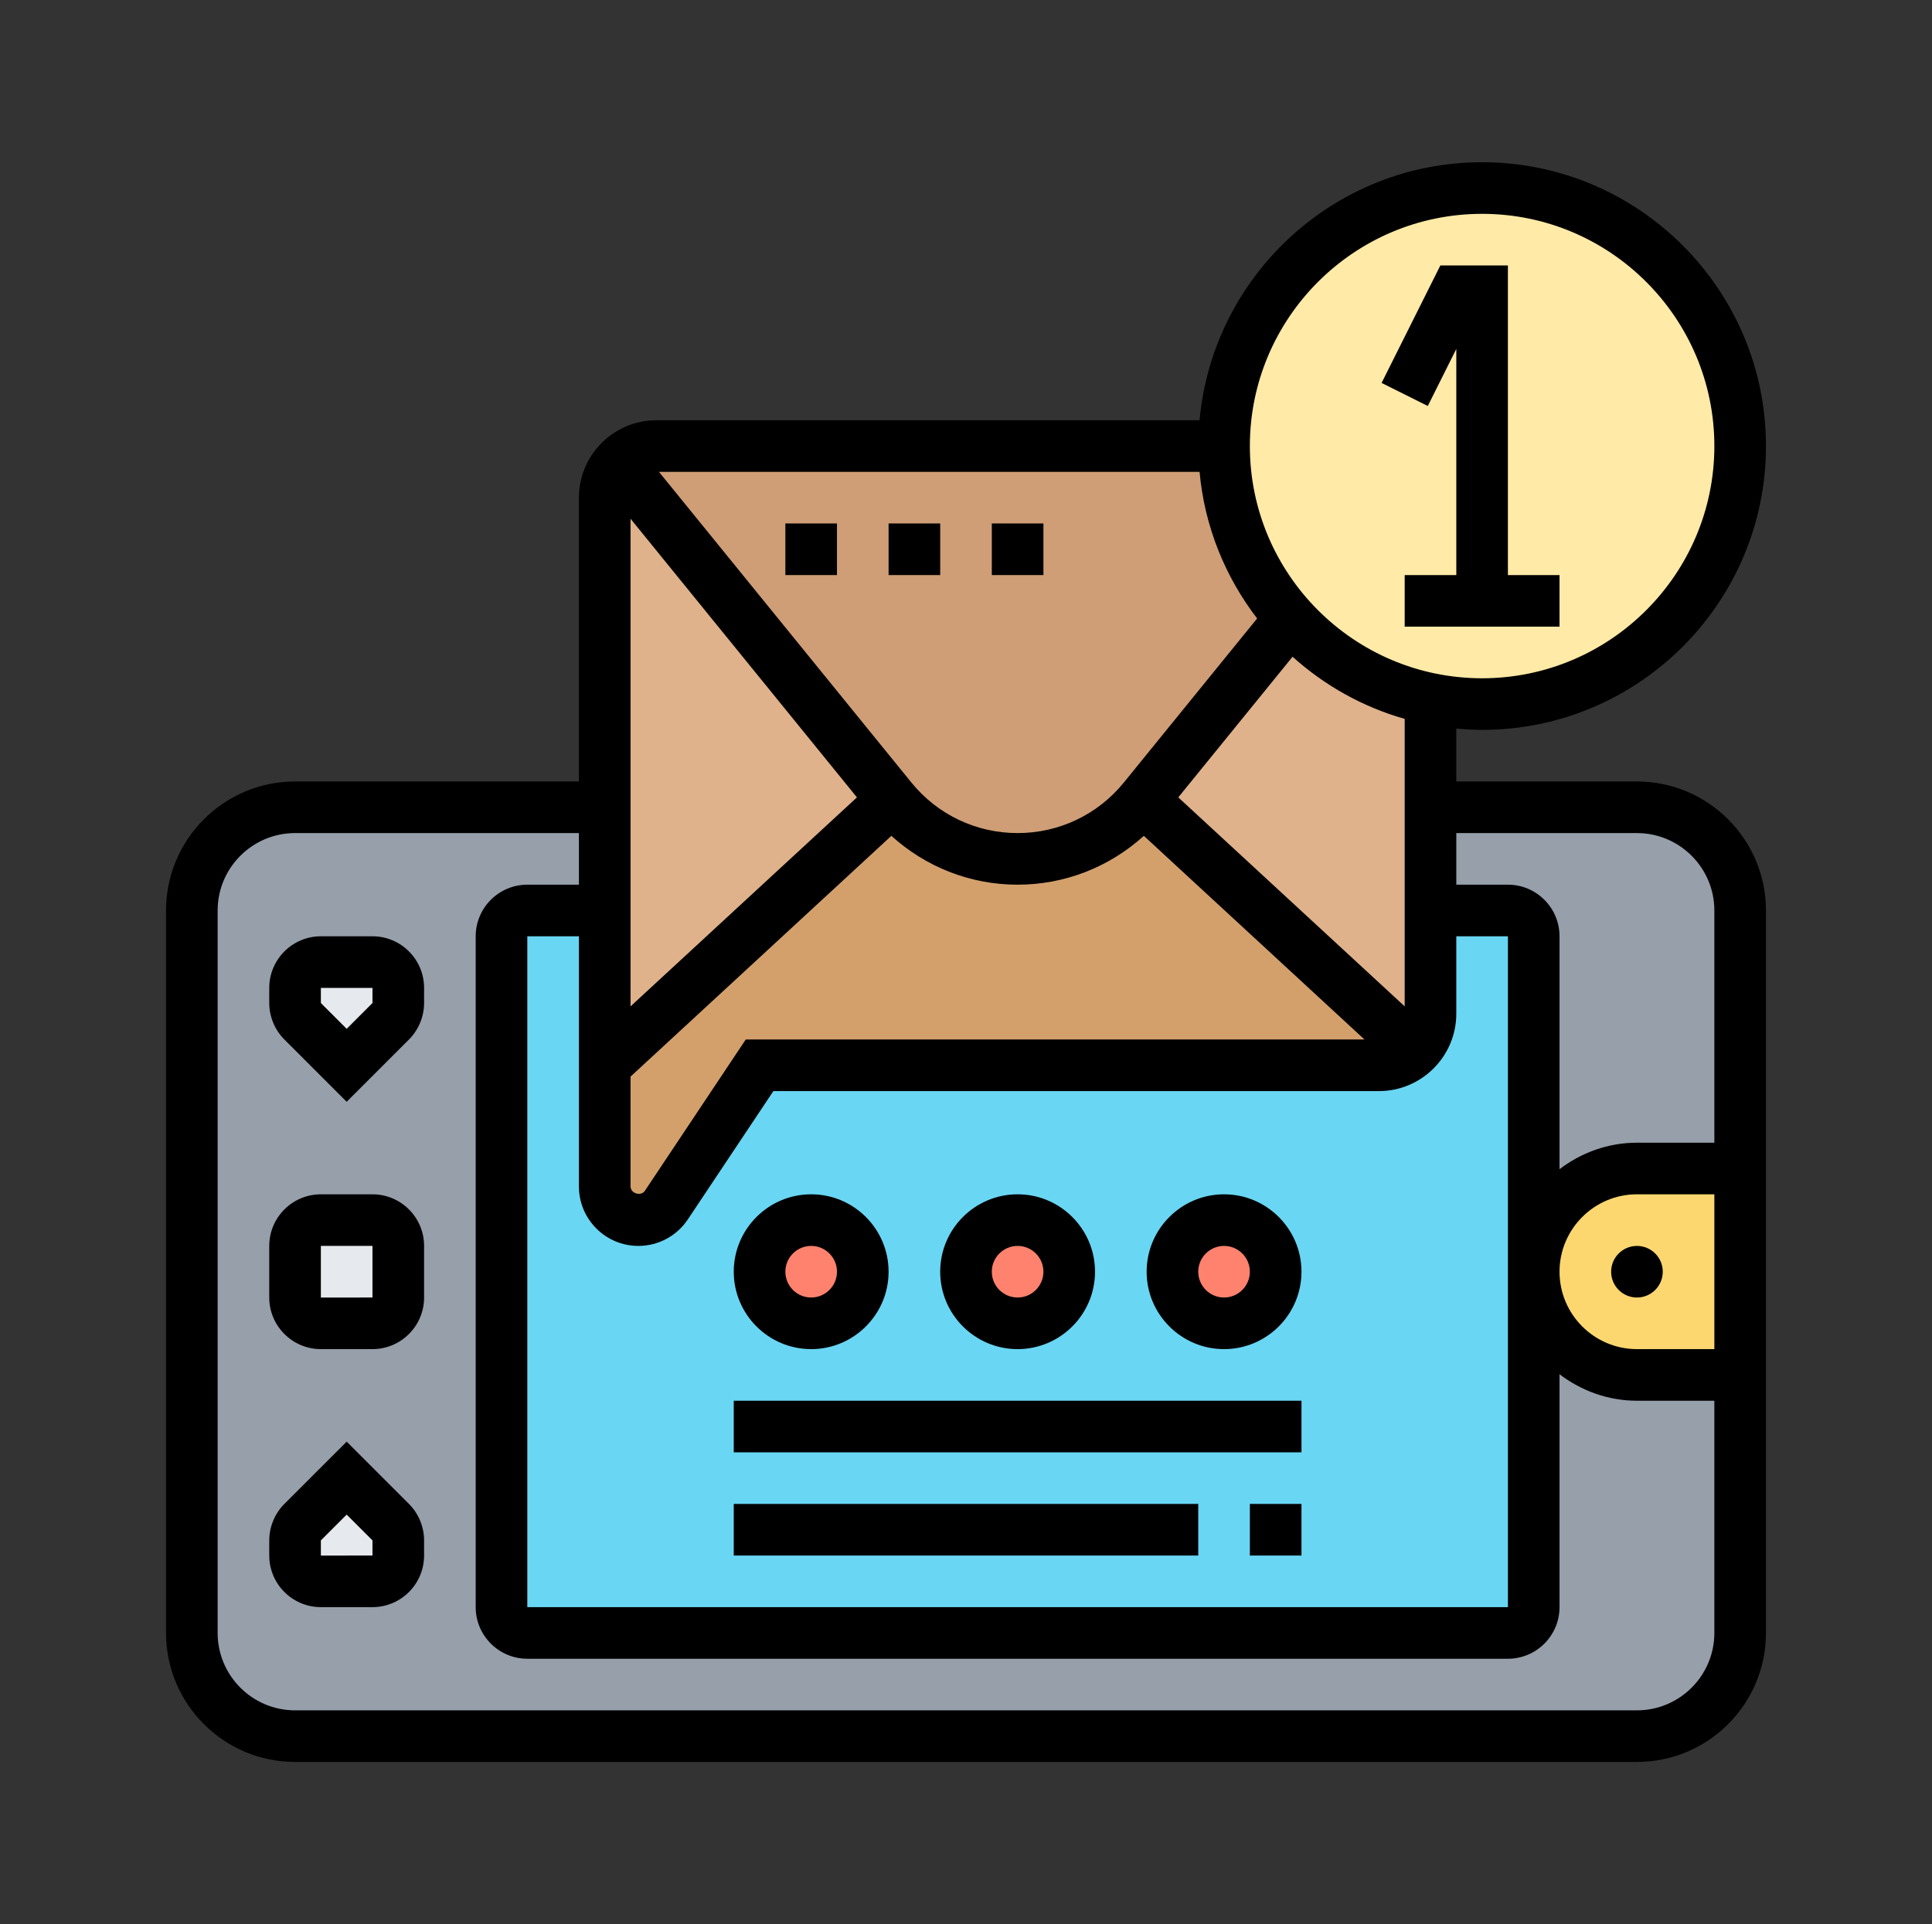 <svg width="512" height="510" viewBox="0 0 512 510" fill="none" xmlns="http://www.w3.org/2000/svg">
<rect x="0" y="0" width="512" height="510" fill="#333333" stroke="none"/>
<path d="M433.808 460.16H78.195C63.088 460.16 50.84 447.912 50.84 432.805V241.322C50.84 226.215 63.088 213.967 78.195 213.967H433.808C448.914 213.967 461.162 226.215 461.162 241.322V432.805C461.162 447.912 448.914 460.16 433.808 460.16Z" fill="#969FAA"/>
<path d="M399.612 241.322H139.741C135.98 241.322 132.902 244.4 132.902 248.161V425.967C132.902 429.729 135.98 432.806 139.741 432.806H399.612C403.373 432.806 406.451 429.729 406.451 425.967V337.064V248.161C406.451 244.4 403.373 241.322 399.612 241.322Z" fill="#69D6F4"/>
<path d="M461.163 309.709V364.419H433.808C426.285 364.419 419.447 361.341 414.454 356.417C409.531 351.425 406.453 344.586 406.453 337.064C406.453 321.95 418.694 309.709 433.808 309.709H461.163Z" fill="#FCD770"/>
<path d="M324.388 350.742C331.942 350.742 338.066 344.618 338.066 337.064C338.066 329.51 331.942 323.387 324.388 323.387C316.835 323.387 310.711 329.51 310.711 337.064C310.711 344.618 316.835 350.742 324.388 350.742Z" fill="#FF826E"/>
<path d="M269.677 350.742C277.231 350.742 283.355 344.618 283.355 337.064C283.355 329.51 277.231 323.387 269.677 323.387C262.124 323.387 256 329.51 256 337.064C256 344.618 262.124 350.742 269.677 350.742Z" fill="#FF826E"/>
<path d="M214.966 350.742C222.52 350.742 228.644 344.618 228.644 337.064C228.644 329.51 222.52 323.387 214.966 323.387C207.413 323.387 201.289 329.51 201.289 337.064C201.289 344.618 207.413 350.742 214.966 350.742Z" fill="#FF826E"/>
<path d="M236.236 211.71C236.304 211.778 236.373 211.915 236.441 211.983L160.258 282.354V241.322V213.967V131.902C160.258 128.346 161.626 125.063 163.882 122.67L236.236 211.71Z" fill="#DFB28B"/>
<path d="M379.097 241.322V268.677C379.097 272.507 377.456 276.063 374.857 278.457L302.914 211.984C302.982 211.916 303.051 211.779 303.119 211.711L341.963 163.977C351.606 174.645 364.462 182.236 379.097 185.245V213.968V241.322Z" fill="#DFB28B"/>
<path d="M302.913 211.984L374.857 278.457C372.395 280.919 369.112 282.355 365.419 282.355H201.29L176.602 319.421C174.961 321.882 172.157 323.387 169.148 323.387C164.224 323.387 160.258 319.421 160.258 314.497V282.355L236.441 211.984C240.544 216.84 245.605 220.806 251.144 223.473C256.889 226.141 263.18 227.645 269.677 227.645C282.534 227.645 294.707 221.901 302.913 211.984Z" fill="#D3A06C"/>
<path d="M341.963 163.978L303.119 211.712C303.051 211.78 302.982 211.917 302.914 211.985C294.707 221.901 282.534 227.646 269.678 227.646C263.181 227.646 256.889 226.141 251.145 223.474C245.605 220.807 240.545 216.841 236.442 211.985C236.373 211.917 236.305 211.78 236.236 211.712L163.883 122.672C166.413 119.936 169.969 118.227 173.936 118.227H324.387C324.387 135.802 331.021 151.873 341.963 163.978Z" fill="#CF9E76"/>
<path d="M392.774 49.838C430.523 49.838 461.161 80.475 461.161 118.225C461.161 155.975 430.523 186.612 392.774 186.612C388.055 186.612 383.473 186.133 379.096 185.244C364.462 182.235 351.605 174.644 341.962 163.976C331.02 151.871 324.387 135.8 324.387 118.225C324.387 80.475 355.024 49.838 392.774 49.838Z" fill="#FFEAA7"/>
<path d="M105.55 408.255V412.29C105.55 416.051 102.473 419.128 98.711 419.128H85.034C81.273 419.128 78.195 416.051 78.195 412.29V408.255C78.195 406.477 78.948 404.699 80.178 403.468L91.873 391.773L103.567 403.468C104.798 404.699 105.55 406.477 105.55 408.255Z" fill="#E6E9ED"/>
<path d="M105.55 330.225V343.903C105.55 347.664 102.473 350.742 98.711 350.742H85.034C81.273 350.742 78.195 347.664 78.195 343.903V330.225C78.195 326.464 81.273 323.387 85.034 323.387H98.711C102.473 323.387 105.55 326.464 105.55 330.225Z" fill="#E6E9ED"/>
<path d="M105.55 261.839V265.874C105.55 267.652 104.798 269.43 103.567 270.661L91.873 282.355L80.178 270.661C78.948 269.43 78.195 267.652 78.195 265.874V261.839C78.195 258.077 81.273 255 85.034 255H98.711C102.473 255 105.55 258.077 105.55 261.839Z" fill="#E6E9ED"/>
<path d="M385.935 92.486V152.42H372.257V166.097H413.29V152.42H399.612V70.356H381.708L366.137 101.492L378.378 107.606L385.935 92.486Z" fill="black"/>
<path d="M433.806 207.129H385.935V193.103C388.192 193.308 390.463 193.452 392.774 193.452C434.251 193.452 468 159.703 468 118.226C468 76.749 434.251 43 392.774 43C353.602 43 321.364 73.104 317.897 111.387H173.935C162.624 111.387 153.419 120.592 153.419 131.903V207.129H78.194C59.339 207.129 44 222.468 44 241.323V432.806C44 451.661 59.339 467 78.194 467H433.806C452.661 467 468 451.661 468 432.806V241.323C468 222.468 452.661 207.129 433.806 207.129ZM433.806 220.806C445.118 220.806 454.323 230.011 454.323 241.323V302.871H433.806C426.079 302.871 419.021 305.545 413.29 309.887V248.161C413.29 240.618 407.156 234.484 399.613 234.484H385.935V220.806H433.806ZM333.154 163.922L297.819 207.416C290.905 215.924 280.647 220.806 269.677 220.806C258.708 220.806 248.45 215.924 241.536 207.416L174.633 125.065H317.897C319.217 139.61 324.722 152.939 333.154 163.922ZM167.097 285.35L236.222 221.538C245.338 229.799 257.149 234.484 269.677 234.484C282.206 234.484 294.016 229.799 303.132 221.538L361.603 275.516H197.632L170.892 315.632C169.866 317.157 167.104 316.316 167.097 314.476V285.35ZM227.1 211.342L167.097 266.735V137.484L227.1 211.342ZM169.169 330.226C174.448 330.226 179.345 327.6 182.272 323.216L204.949 289.194H365.419C376.731 289.194 385.935 279.989 385.935 268.677V248.161H399.613V425.968H139.742V248.161H153.419V314.476C153.419 323.161 160.484 330.226 169.169 330.226ZM454.323 316.548V357.581H433.806C422.495 357.581 413.29 348.376 413.29 337.065C413.29 325.753 422.495 316.548 433.806 316.548H454.323ZM372.258 266.735L312.255 211.342L342.544 174.064C350.962 181.648 361.07 187.358 372.258 190.538V266.735ZM392.774 56.677C426.715 56.677 454.323 84.292 454.323 118.226C454.323 152.159 426.715 179.774 392.774 179.774C358.834 179.774 331.226 152.159 331.226 118.226C331.226 84.292 358.834 56.677 392.774 56.677ZM433.806 453.323H78.194C66.882 453.323 57.677 444.118 57.677 432.806V241.323C57.677 230.011 66.882 220.806 78.194 220.806H153.419V234.484H139.742C132.199 234.484 126.065 240.618 126.065 248.161V425.968C126.065 433.511 132.199 439.645 139.742 439.645H399.613C407.156 439.645 413.29 433.511 413.29 425.968V364.242C419.021 368.584 426.079 371.258 433.806 371.258H454.323V432.806C454.323 444.118 445.118 453.323 433.806 453.323Z" fill="black"/>
<path d="M98.71 248.162H85.033C77.49 248.162 71.356 254.296 71.356 261.84V265.847C71.356 269.444 72.819 272.973 75.363 275.517L91.872 292.026L108.38 275.517C110.924 272.973 112.388 269.444 112.388 265.847V261.84C112.388 254.296 106.253 248.162 98.71 248.162ZM98.71 265.847L91.872 272.686L85.033 265.847V261.84H98.71V265.847Z" fill="black"/>
<path d="M98.71 316.549H85.033C77.49 316.549 71.356 322.683 71.356 330.226V343.904C71.356 351.447 77.49 357.581 85.033 357.581H98.71C106.253 357.581 112.388 351.447 112.388 343.904V330.226C112.388 322.683 106.253 316.549 98.71 316.549ZM98.71 343.904L85.033 343.917V330.226H98.71V343.904Z" fill="black"/>
<path d="M91.872 382.104L75.363 398.612C72.819 401.156 71.356 404.685 71.356 408.282V412.29C71.356 419.833 77.49 425.967 85.033 425.967H98.71C106.253 425.967 112.388 419.833 112.388 412.29V408.282C112.388 404.685 110.924 401.156 108.38 398.612L91.872 382.104ZM98.71 412.29L85.033 412.303V408.282L91.872 401.443L98.71 408.282V412.29Z" fill="black"/>
<path d="M433.807 343.904C437.584 343.904 440.646 340.842 440.646 337.065C440.646 333.288 437.584 330.227 433.807 330.227C430.031 330.227 426.969 333.288 426.969 337.065C426.969 340.842 430.031 343.904 433.807 343.904Z" fill="black"/>
<path d="M214.969 357.581C226.28 357.581 235.485 348.376 235.485 337.065C235.485 325.754 226.28 316.549 214.969 316.549C203.658 316.549 194.453 325.754 194.453 337.065C194.453 348.376 203.658 357.581 214.969 357.581ZM214.969 330.226C218.744 330.226 221.808 333.29 221.808 337.065C221.808 340.84 218.744 343.904 214.969 343.904C211.194 343.904 208.131 340.84 208.131 337.065C208.131 333.29 211.194 330.226 214.969 330.226Z" fill="black"/>
<path d="M269.676 357.581C280.988 357.581 290.192 348.376 290.192 337.065C290.192 325.754 280.988 316.549 269.676 316.549C258.365 316.549 249.16 325.754 249.16 337.065C249.16 348.376 258.365 357.581 269.676 357.581ZM269.676 330.226C273.451 330.226 276.515 333.29 276.515 337.065C276.515 340.84 273.451 343.904 269.676 343.904C265.901 343.904 262.838 340.84 262.838 337.065C262.838 333.29 265.901 330.226 269.676 330.226Z" fill="black"/>
<path d="M324.387 357.581C335.698 357.581 344.903 348.376 344.903 337.065C344.903 325.754 335.698 316.549 324.387 316.549C313.076 316.549 303.871 325.754 303.871 337.065C303.871 348.376 313.076 357.581 324.387 357.581ZM324.387 330.226C328.162 330.226 331.226 333.29 331.226 337.065C331.226 340.84 328.162 343.904 324.387 343.904C320.612 343.904 317.549 340.84 317.549 337.065C317.549 333.29 320.612 330.226 324.387 330.226Z" fill="black"/>
<path d="M194.453 371.258H344.905V384.935H194.453V371.258Z" fill="black"/>
<path d="M331.227 398.613H344.904V412.291H331.227V398.613Z" fill="black"/>
<path d="M194.453 398.613H317.55V412.291H194.453V398.613Z" fill="black"/>
<path d="M208.129 138.742H221.806V152.42H208.129V138.742Z" fill="black"/>
<path d="M235.484 138.742H249.162V152.42H235.484V138.742Z" fill="black"/>
<path d="M262.84 138.742H276.517V152.42H262.84V138.742Z" fill="black"/>
</svg>
